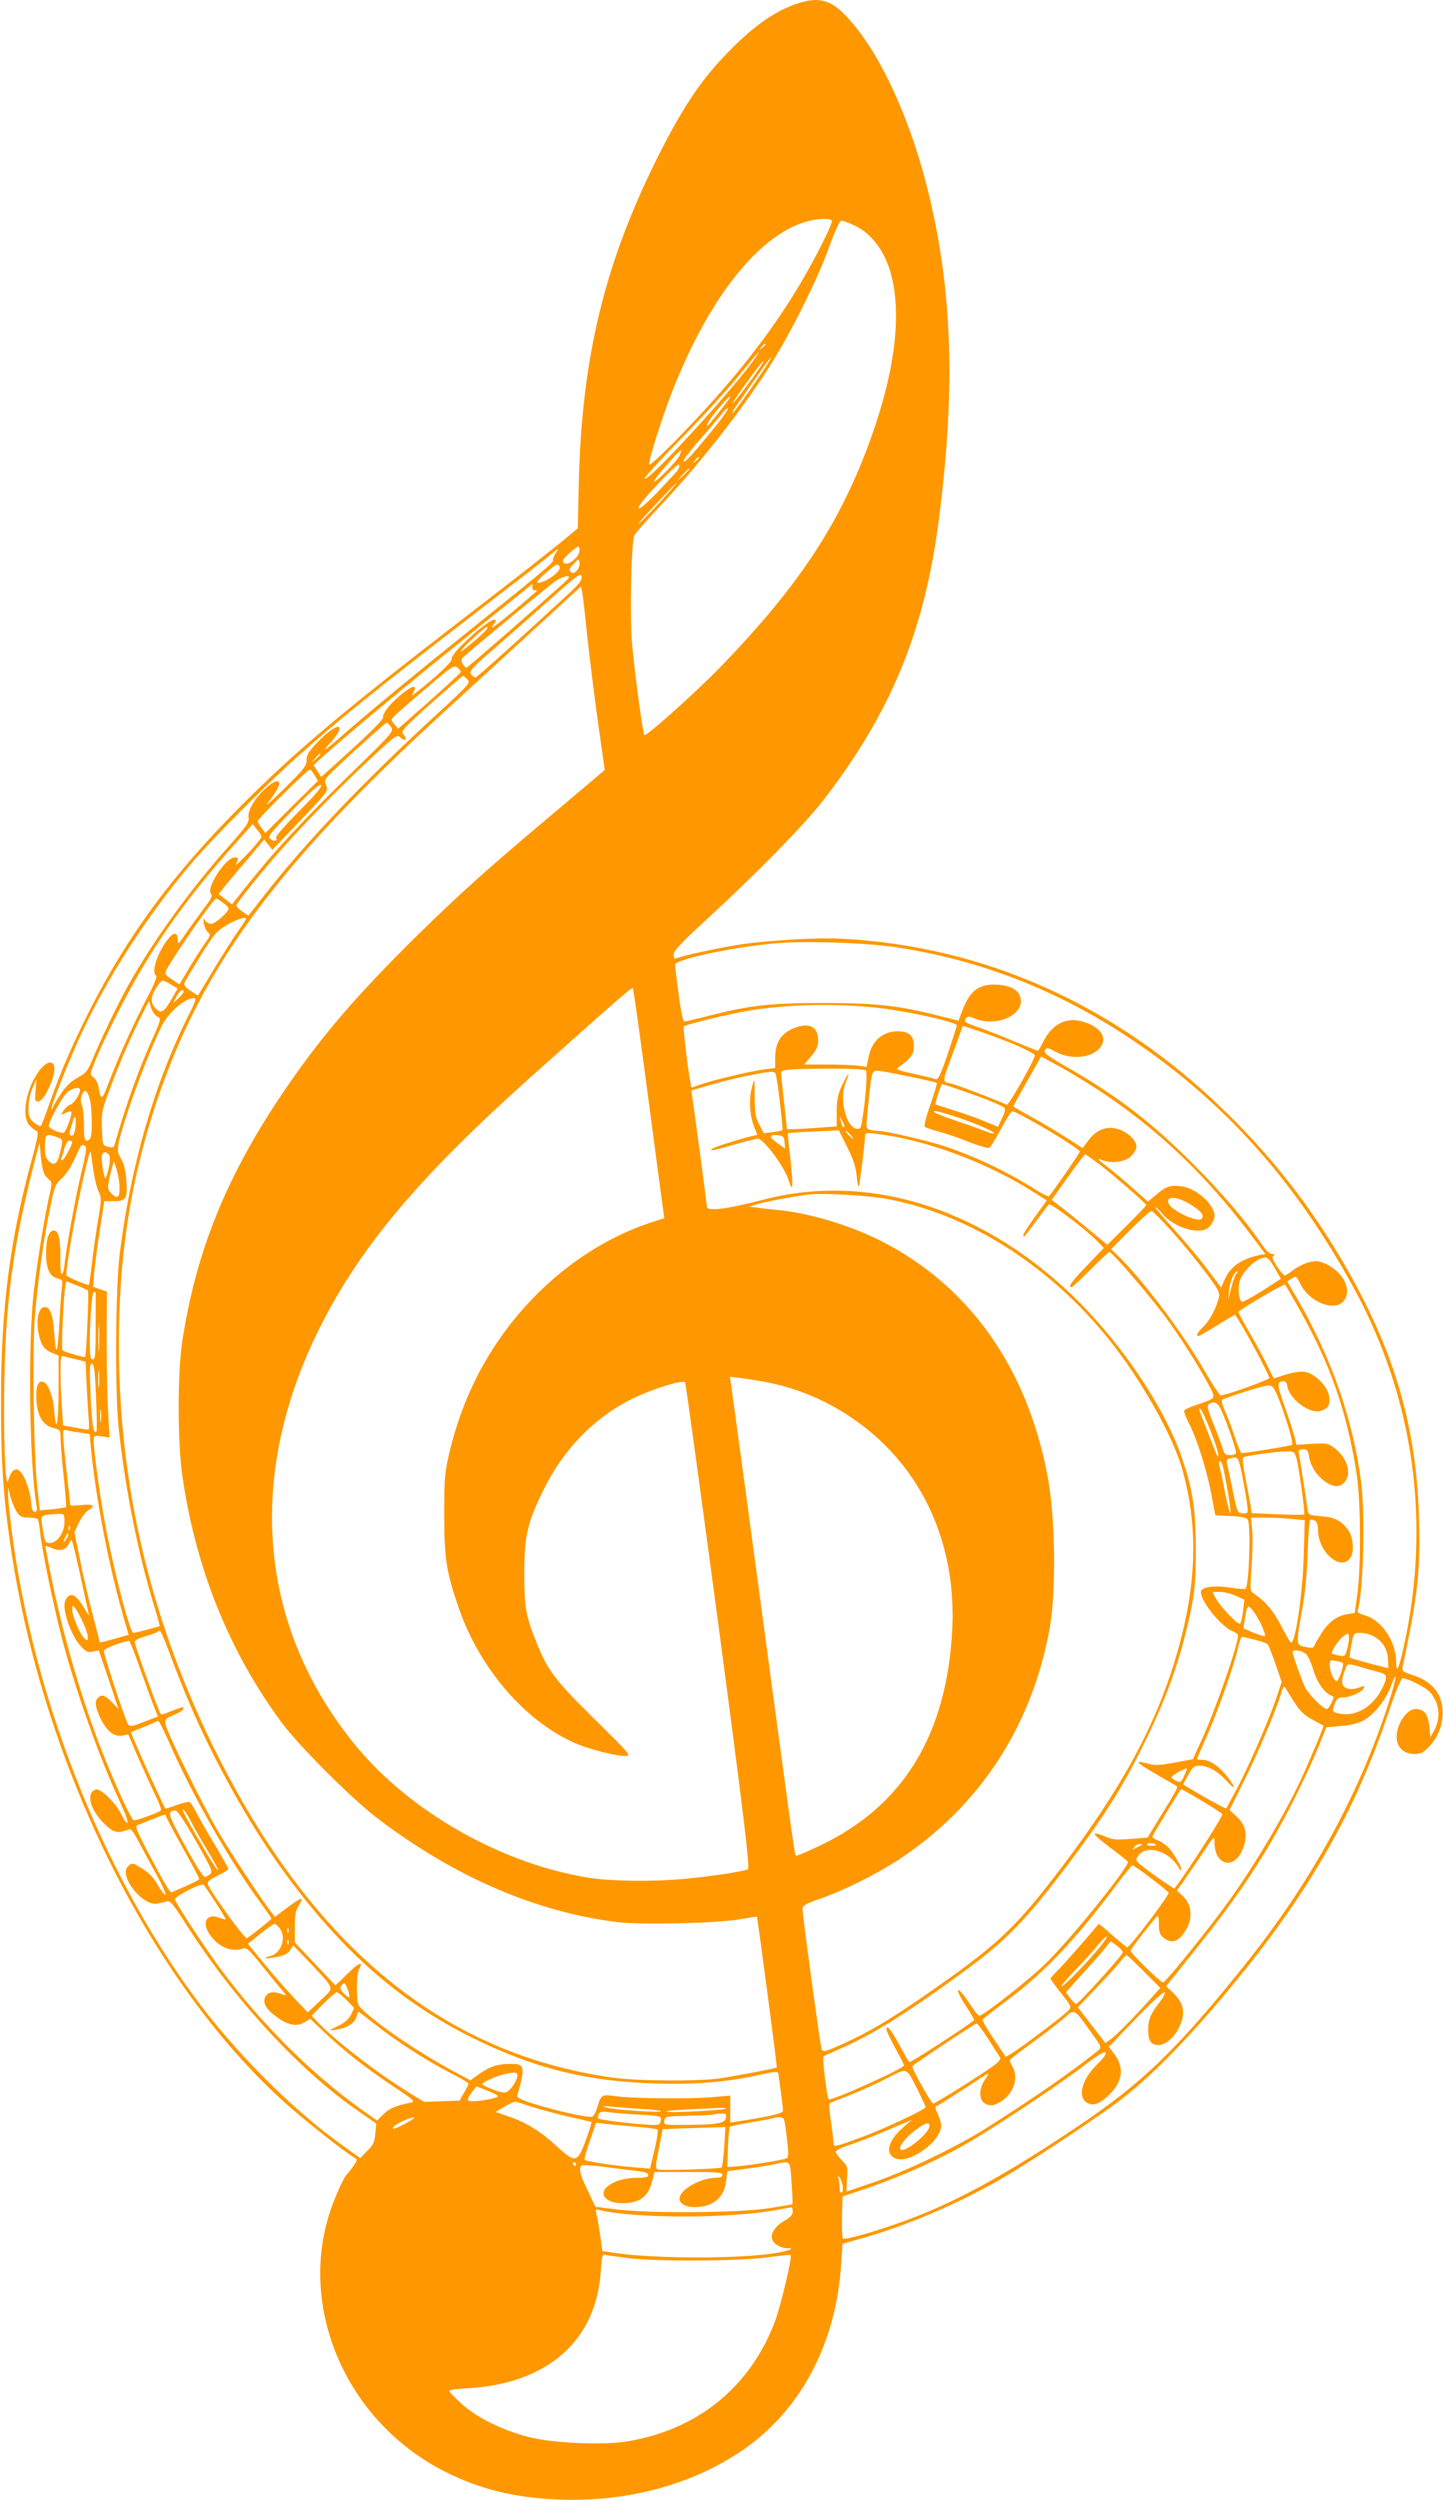 <?xml version="1.0" standalone="no"?>
<!DOCTYPE svg PUBLIC "-//W3C//DTD SVG 20010904//EN"
 "http://www.w3.org/TR/2001/REC-SVG-20010904/DTD/svg10.dtd">
<svg version="1.0" xmlns="http://www.w3.org/2000/svg"
 width="739pt" height="1280pt" viewBox="0 0 739 1280"
 preserveAspectRatio="xMidYMid meet">
<g transform="translate(0,1280) scale(0.1,-0.1)"
fill="#ff9800" stroke="none">
<path d="M4078 12780 c-119 -41 -231 -122 -370 -269 -121 -127 -211 -262 -326
-488 -283 -558 -403 -1043 -418 -1703 l-5 -225 -47 -39 c-94 -78 -233 -187
-537 -421 -619 -477 -864 -683 -1145 -965 -341 -342 -569 -649 -767 -1035 -85
-167 -156 -329 -208 -480 -21 -60 -41 -114 -45 -118 -4 -5 -20 3 -36 16 -25
22 -29 32 -28 79 0 30 9 72 21 98 l20 45 -5 -57 c-4 -49 -2 -58 12 -58 34 0
98 144 82 186 -11 29 -50 11 -83 -39 -64 -96 -83 -228 -40 -271 13 -13 29 -25
36 -27 9 -3 3 -42 -28 -153 -110 -402 -156 -759 -156 -1221 0 -317 10 -475 46
-730 160 -1122 712 -2245 1411 -2873 102 -91 309 -255 357 -281 12 -7 10 -14
-10 -42 -13 -19 -29 -38 -35 -44 -7 -5 -31 -54 -54 -109 -220 -517 29 -1143
560 -1411 178 -89 352 -132 575 -142 347 -15 683 73 941 248 302 203 486 548
512 958 l7 103 115 33 c242 70 516 190 740 325 168 101 467 301 570 380 178
138 370 338 612 635 364 448 596 860 758 1345 35 104 65 176 73 178 7 2 43
-12 78 -30 52 -27 68 -41 87 -78 27 -51 25 -108 -5 -163 l-18 -32 -3 35 c-6
82 -25 110 -72 110 -34 0 -74 -43 -91 -100 -22 -74 14 -130 84 -130 34 0 46 6
78 40 65 68 86 177 50 256 -23 50 -68 86 -140 109 -49 16 -53 19 -47 44 77
364 90 480 83 756 -12 473 -127 862 -384 1305 -172 295 -371 550 -619 790
-554 537 -1223 836 -1954 874 -133 7 -407 -10 -547 -34 -116 -20 -261 -52
-295 -65 -14 -6 -18 -2 -18 18 0 19 38 59 167 178 260 239 499 483 597 609
349 450 522 871 595 1446 87 678 68 1187 -63 1703 -95 371 -251 701 -414 870
-80 84 -143 99 -254 61z m182 -1113 c0 -19 -70 -161 -141 -284 -128 -223 -297
-450 -507 -678 -138 -151 -280 -291 -287 -284 -8 9 61 228 117 373 210 539
508 879 776 885 28 1 42 -3 42 -12z m115 -21 c89 -41 158 -134 189 -253 59
-226 12 -542 -136 -922 -151 -386 -357 -690 -728 -1075 -130 -135 -391 -369
-400 -359 -7 8 -42 258 -61 443 -15 137 -7 546 10 579 7 13 58 71 113 130 211
223 428 498 578 733 110 173 242 437 305 610 34 93 55 138 65 138 8 0 38 -11
65 -24z m-455 -610 c0 -2 -8 -10 -17 -17 -16 -13 -17 -12 -4 4 13 16 21 21 21
13z m-62 -82 c-115 -161 -547 -631 -556 -604 -2 6 85 102 195 213 109 112 240
255 292 320 99 122 125 149 69 71z m86 4 c-32 -56 -188 -277 -192 -273 -3 3 7
22 22 42 15 21 60 84 99 141 39 56 73 102 75 102 2 0 0 -6 -4 -12z m-40 -20
c-23 -40 -148 -207 -152 -203 -4 4 148 215 156 215 2 0 0 -6 -4 -12z m-170
-180 c-10 -17 -107 -138 -110 -138 -11 0 17 44 59 93 48 55 66 71 51 45z m-78
-151 c-113 -139 -155 -184 -155 -167 0 8 36 56 80 105 44 50 94 109 112 132
18 22 34 37 35 32 2 -5 -30 -51 -72 -102z m-175 -138 c-5 -13 -39 -53 -76 -89
-43 -42 -61 -56 -52 -38 13 25 129 157 135 153 1 -1 -2 -13 -7 -26z m99 -13
c0 -2 -8 -10 -17 -17 -16 -13 -17 -12 -4 4 13 16 21 21 21 13z m-107 -60 c-4
-8 -52 -59 -105 -115 -71 -72 -98 -94 -98 -80 0 22 203 236 208 220 2 -6 0
-17 -5 -25z m57 1 c0 -2 -15 -16 -32 -33 l-33 -29 29 33 c28 30 36 37 36 29z
m-138 -154 c-44 -49 -95 -101 -114 -118 -33 -29 26 37 132 148 84 88 72 68
-18 -30z m-439 -295 c-28 -31 -53 -42 -67 -28 -8 9 0 21 34 51 41 36 45 37 48
18 2 -11 -5 -30 -15 -41z m-108 18 c-9 -13 -14 -28 -13 -34 3 -12 -40 -49
-422 -355 -316 -254 -530 -431 -645 -532 -91 -81 -124 -104 -79 -54 102 111
44 119 -61 8 -44 -46 -55 -64 -55 -91 0 -29 -14 -47 -117 -148 -64 -63 -100
-95 -81 -70 38 49 58 83 58 99 0 22 -31 10 -71 -26 -54 -49 -93 -116 -86 -150
4 -22 -11 -44 -100 -144 -194 -217 -384 -479 -512 -706 -54 -95 -150 -295
-191 -396 -21 -50 -31 -62 -72 -84 -34 -19 -61 -44 -88 -86 -22 -33 -40 -64
-40 -70 0 -6 -3 -8 -6 -5 -7 8 91 255 159 399 137 292 341 605 562 864 102
120 370 390 525 529 226 202 395 339 900 728 190 146 368 284 395 306 28 23
51 41 53 42 1 0 -5 -11 -13 -24z m109 -87 c-13 -15 -20 -16 -31 -7 -11 9 -9
16 14 40 27 28 28 29 31 8 2 -12 -4 -30 -14 -41z m-88 20 c9 -15 -33 -55 -78
-74 -51 -21 -48 -5 10 44 51 44 57 47 68 30z m48 -137 c-243 -225 -468 -427
-478 -430 -6 -1 -16 6 -23 16 -10 17 3 32 120 133 72 63 201 176 286 252 139
124 156 136 160 115 2 -18 -12 -37 -65 -86z m-30 50 c-144 -129 -487 -428
-494 -430 -5 -2 -14 7 -20 19 -9 17 -9 24 2 34 65 59 454 379 480 395 18 11
42 20 53 20 16 -1 12 -8 -21 -38z m-158 -19 c0 -10 5 -17 12 -15 6 1 12 0 12
-2 0 -2 -52 -47 -115 -100 -63 -53 -115 -93 -115 -88 0 4 5 13 12 20 6 6 9 15
5 18 -20 20 -234 -173 -224 -200 5 -12 -76 -89 -187 -176 -18 -14 -19 -14 -8
7 20 38 -4 35 -56 -7 -59 -46 -105 -102 -100 -123 2 -9 -63 -75 -157 -160
l-160 -145 -20 31 -19 30 54 49 c136 121 433 369 736 612 181 146 330 266 330
266 1 0 1 -8 0 -17z m279 -228 c10 -93 34 -291 54 -439 l38 -268 -86 -73 c-47
-40 -151 -127 -231 -195 -288 -242 -438 -378 -639 -575 -327 -322 -510 -537
-706 -830 -281 -421 -432 -798 -502 -1255 -24 -159 -24 -507 0 -680 67 -474
239 -904 510 -1270 89 -120 361 -392 492 -491 392 -298 811 -479 1228 -530
124 -15 508 -6 627 15 46 8 85 14 86 13 4 -4 105 -769 102 -772 -5 -5 -206
-43 -293 -56 -112 -16 -427 -14 -555 5 -858 123 -1519 664 -2014 1646 -337
667 -507 1371 -507 2100 -1 428 52 794 166 1165 227 733 614 1270 1495 2076
124 113 333 305 465 426 l240 220 7 -31 c3 -17 14 -107 23 -201z m-515 10
c-23 -28 -130 -117 -130 -109 0 11 122 124 134 124 4 0 3 -7 -4 -15z m-130
-215 c0 -4 -72 -71 -160 -149 l-161 -142 -19 23 c-19 23 -19 23 3 45 12 12 85
76 162 141 129 110 141 118 158 104 9 -8 17 -18 17 -22z m34 -39 c16 -17 9
-25 -156 -177 -371 -340 -676 -660 -879 -921 l-87 -111 -31 21 c-17 12 -31 26
-31 31 0 11 133 177 235 291 121 137 285 303 443 452 139 130 145 134 163 117
24 -22 38 -10 16 14 -16 18 -10 25 140 160 87 77 161 141 164 141 3 1 13 -7
23 -18z m-391 -243 c14 -22 9 -29 -201 -233 -242 -236 -392 -397 -524 -562
l-90 -113 -34 26 -34 27 37 46 c20 25 73 88 117 139 l79 94 21 -27 21 -26 144
151 c141 148 143 151 131 180 -11 28 -10 30 62 98 109 103 242 221 249 222 4
0 13 -10 22 -22z m-363 -141 c0 -2 -10 -12 -22 -23 l-23 -19 19 23 c18 21 26
27 26 19z m-29 -106 l17 -29 -135 -133 -134 -134 -19 25 c-11 14 -20 30 -20
36 0 12 255 264 267 264 4 0 15 -13 24 -29z m-80 -185 c-68 -68 -121 -129
-117 -134 10 -17 -9 -23 -29 -8 -16 12 -6 25 115 150 94 96 136 134 144 126 7
-7 -27 -47 -113 -134z m-192 -131 c0 -5 -31 -44 -70 -85 -39 -41 -65 -65 -60
-53 15 30 14 33 -8 33 -45 0 -146 -155 -121 -185 9 -11 3 -26 -33 -72 -24 -32
-65 -89 -91 -126 -43 -64 -46 -66 -46 -38 0 41 -22 40 -53 -1 -52 -69 -83
-167 -58 -182 8 -5 -10 -48 -53 -129 -69 -133 -136 -281 -190 -422 -34 -90
-39 -92 -51 -23 -3 21 -15 44 -26 52 -20 14 -20 15 16 102 20 49 72 159 116
244 154 303 327 551 583 839 l100 112 22 -28 c13 -15 23 -32 23 -38z m-198
-336 c16 -11 29 -25 29 -31 0 -18 -68 -78 -89 -78 -11 0 -25 8 -31 18 -9 14
-10 11 -6 -17 4 -19 13 -39 22 -45 13 -10 12 -16 -13 -51 -16 -22 -53 -79 -82
-127 l-52 -88 -39 26 c-35 23 -38 29 -28 48 40 75 242 366 255 366 3 0 18 -9
34 -21z m119 -84 c0 -2 -21 -34 -46 -70 -25 -36 -80 -123 -123 -194 l-77 -128
-38 24 c-27 18 -36 29 -31 41 3 9 41 72 83 140 71 114 82 126 137 158 53 30
95 43 95 29z m3330 -145 c427 -64 826 -219 1195 -465 481 -320 849 -731 1148
-1279 308 -564 397 -1202 256 -1836 -26 -117 -38 -142 -39 -79 0 105 -75 216
-161 239 -31 9 -39 15 -35 28 28 93 38 485 17 652 -42 324 -151 635 -328 942
l-51 87 23 15 c22 15 24 13 47 -32 46 -90 174 -139 219 -83 51 63 -15 171
-123 202 -34 9 -96 -12 -145 -51 -14 -11 -29 -20 -34 -20 -4 0 -22 21 -39 46
-24 37 -28 49 -18 55 9 6 8 9 -7 9 -13 0 -33 19 -55 52 -78 115 -202 261 -345
404 -216 217 -393 353 -653 502 -99 57 -118 71 -111 85 9 15 14 14 56 -8 75
-41 176 -33 222 16 45 48 16 104 -69 134 -91 33 -168 -2 -216 -96 -13 -27 -27
-49 -29 -49 -3 0 -51 20 -108 43 -56 24 -139 57 -184 73 -86 30 -88 31 -75 52
7 10 16 9 45 -3 103 -43 242 13 235 94 -4 47 -42 73 -113 79 -100 8 -148 -27
-189 -138 l-17 -46 -92 23 c-214 55 -325 67 -592 68 -275 0 -379 -11 -593 -65
-64 -17 -122 -30 -128 -30 -9 0 -27 110 -47 290 -3 27 287 90 510 110 152 14
468 4 623 -20z m-3714 -191 l34 -20 -30 -52 c-36 -63 -52 -76 -75 -57 -34 29
-37 58 -9 106 14 24 31 44 36 44 6 0 26 -9 44 -21z m2443 -574 c40 -302 75
-566 78 -586 l5 -36 -68 -22 c-315 -103 -609 -336 -806 -641 -104 -160 -179
-338 -226 -535 -24 -101 -27 -128 -27 -320 0 -230 11 -294 77 -485 107 -305
338 -572 590 -683 69 -31 209 -67 257 -67 36 0 35 2 -154 188 -200 197 -242
252 -298 394 -54 133 -62 182 -62 353 0 192 16 261 100 430 99 201 251 359
436 455 106 55 277 109 288 92 3 -6 80 -567 171 -1247 134 -1011 161 -1238
150 -1245 -17 -11 -198 -38 -330 -50 -157 -14 -362 -12 -475 5 -448 68 -925
337 -1206 681 -497 609 -562 1378 -180 2139 210 417 510 772 1086 1287 445
397 511 455 516 449 3 -3 38 -253 78 -556z m-2379 537 c0 -5 -12 -19 -26 -33
l-27 -24 17 33 c15 29 36 43 36 24z m26 -119 c-176 -351 -297 -771 -353 -1224
-22 -180 -25 -709 -5 -894 36 -326 102 -653 188 -929 13 -43 23 -80 22 -81 -6
-4 -125 -35 -135 -35 -18 0 -103 328 -147 570 -26 146 -56 363 -56 412 0 30 1
30 41 24 l40 -6 -8 147 c-4 82 -7 250 -7 374 l2 226 -35 12 -36 13 6 77 c4 42
17 140 29 219 l22 142 47 0 c65 0 73 13 66 106 -4 51 -12 87 -27 111 -26 45
-24 60 36 246 48 146 125 339 173 436 36 70 117 140 164 141 14 0 10 -14 -27
-87z m-160 -8 c20 -10 20 -12 -26 -115 -71 -158 -136 -339 -195 -547 -3 -8
-13 -9 -32 -4 -28 7 -28 9 -31 94 -3 78 1 95 34 184 51 138 109 273 161 378
l46 90 11 -35 c6 -19 20 -39 32 -45z m3699 44 c152 -18 395 -72 395 -89 0 -5
-21 -70 -46 -145 -38 -111 -50 -135 -63 -130 -9 4 -60 16 -114 28 -75 16 -94
23 -80 30 10 5 33 23 51 40 26 26 32 38 32 73 0 52 -25 74 -83 74 -75 0 -131
-48 -148 -128 l-11 -54 -45 6 c-25 3 -97 6 -160 6 l-115 0 36 42 c28 33 36 50
36 82 0 74 -52 95 -136 57 -56 -26 -84 -73 -84 -144 l0 -55 -56 -7 c-65 -8
-268 -56 -331 -79 l-42 -15 -5 27 c-13 68 -39 283 -34 287 10 10 237 65 333
81 208 33 450 38 670 13z m708 -194 c48 -21 87 -43 87 -48 0 -21 -134 -257
-144 -253 -60 27 -244 98 -281 107 -53 13 -54 -4 12 176 l44 121 97 -32 c53
-18 136 -50 185 -71z m417 -229 c296 -195 542 -428 773 -734 l77 -102 -27 -5
c-98 -21 -153 -60 -182 -128 l-17 -39 -74 98 c-41 54 -119 147 -173 206 -54
59 -94 108 -90 108 4 0 20 -15 35 -34 37 -46 120 -86 179 -86 39 0 51 5 68 26
12 15 21 36 21 48 0 58 -90 140 -166 152 -59 8 -82 1 -132 -42 l-43 -36 -72
64 c-39 35 -94 81 -122 103 -73 57 -73 57 -37 44 52 -18 122 -6 149 26 13 14
23 34 23 44 0 29 -36 67 -82 86 -62 24 -118 7 -162 -51 l-32 -42 -84 54 c-46
30 -126 77 -177 105 -51 28 -93 52 -93 55 0 3 32 61 71 130 l71 125 86 -47
c48 -25 143 -83 212 -128z m-1195 103 c12 -18 -17 -290 -31 -296 -63 -24 -112
142 -71 240 25 59 9 43 -21 -20 -21 -47 -27 -73 -27 -134 l0 -76 -128 -9 c-70
-5 -127 -7 -127 -4 0 3 -7 66 -15 140 -8 74 -15 140 -15 147 0 17 33 20 242
22 123 0 189 -3 193 -10z m-441 -163 c9 -76 15 -140 13 -142 -2 -2 -24 -7 -49
-10 l-46 -6 -23 43 c-20 38 -24 59 -24 144 0 93 0 97 -11 60 -19 -61 -16 -148
5 -205 l19 -50 -42 -10 c-89 -24 -181 -54 -191 -63 -12 -12 11 -7 130 27 49
14 97 26 107 26 28 0 135 -144 155 -208 24 -79 27 -39 10 113 -8 66 -13 121
-12 123 2 2 61 6 132 9 l129 6 43 -86 c31 -62 44 -102 48 -147 3 -33 8 -58 11
-56 4 5 31 219 32 260 0 16 6 18 58 11 253 -30 564 -145 805 -298 l68 -43 -61
-84 c-56 -79 -67 -100 -55 -100 3 0 30 35 61 78 32 42 61 81 65 86 8 9 191
-129 248 -188 l34 -35 -86 -90 c-80 -83 -100 -111 -79 -111 4 0 48 41 97 90
49 50 93 90 97 90 12 0 189 -203 277 -320 82 -108 191 -281 241 -379 25 -51
26 -50 -67 -82 -35 -11 -65 -25 -68 -29 -3 -5 7 -35 24 -67 43 -85 89 -233
114 -360 l21 -111 79 -4 c55 -2 81 -8 87 -18 17 -26 7 -336 -11 -354 -3 -3
-36 -1 -73 5 -90 14 -156 5 -156 -22 0 -51 111 -185 168 -203 12 -4 22 -14 22
-21 0 -49 -120 -392 -190 -542 l-41 -90 -93 -17 c-73 -14 -102 -15 -132 -7
-82 23 -70 9 48 -59 51 -29 94 -54 96 -56 5 -4 -14 -40 -86 -155 l-65 -107
-88 -7 c-76 -5 -94 -4 -133 14 -25 11 -48 16 -50 12 -3 -4 33 -36 79 -70 47
-35 87 -67 91 -72 12 -19 -278 -380 -414 -515 -83 -83 -325 -274 -347 -274 -5
0 -30 31 -55 70 -25 38 -49 65 -53 61 -5 -5 13 -41 39 -80 26 -39 45 -73 43
-74 -64 -49 -329 -220 -333 -215 -2 2 -25 42 -51 90 -45 82 -65 105 -65 77 0
-7 20 -49 45 -95 25 -45 45 -85 45 -88 0 -16 -375 -185 -386 -174 -9 9 -34
212 -27 219 5 4 42 21 83 39 162 70 331 174 610 377 245 178 339 274 577 591
172 230 265 377 368 587 104 210 169 382 214 562 48 192 56 256 55 448 0 200
-17 307 -75 472 -85 243 -294 558 -524 788 -472 473 -1068 666 -1615 523 -189
-49 -290 -62 -290 -35 0 13 -67 513 -75 563 l-5 31 107 31 c97 28 226 56 293
64 14 2 28 -1 31 -7 4 -5 14 -72 23 -149z m685 128 c62 -13 116 -26 119 -28 2
-3 -13 -53 -33 -111 -22 -61 -34 -109 -29 -114 5 -4 38 -16 74 -25 36 -10 105
-33 153 -53 49 -19 94 -32 102 -30 7 3 34 46 61 96 26 50 52 91 59 91 26 0
345 -190 345 -206 0 -8 -149 -222 -158 -228 -5 -3 -35 12 -68 33 -148 94 -325
177 -481 227 -85 27 -290 74 -324 74 -13 0 -33 3 -45 6 -20 5 -20 7 -7 132 19
185 15 174 71 167 26 -4 98 -18 161 -31z m248 -68 c109 -37 203 -75 217 -88 6
-5 2 -25 -12 -52 l-21 -45 -83 34 c-46 18 -117 43 -158 55 -41 13 -77 24 -79
26 -4 3 29 104 34 104 2 0 48 -15 102 -34z m-4517 4 c0 -23 -31 -69 -49 -75
-11 -3 -26 -17 -35 -30 -16 -24 -16 -25 9 -13 14 6 27 9 30 7 8 -9 -29 -109
-40 -109 -26 0 -75 23 -75 35 0 25 72 155 97 175 27 21 63 27 63 10z m50 -48
c11 -40 14 -171 4 -196 -3 -9 -12 -16 -20 -16 -11 0 -14 18 -14 80 0 43 -5 90
-11 102 -7 17 -7 32 0 51 13 35 27 28 41 -21z m4550 -132 c44 -18 80 -36 80
-41 0 -5 -24 1 -52 13 -29 11 -98 35 -153 54 -55 18 -101 37 -103 43 -4 12
119 -25 228 -69z m-4624 -14 c-5 -32 -11 -43 -21 -40 -10 4 -11 13 -3 37 5 18
12 38 14 46 9 30 16 0 10 -43z m3938 5 c-6 -6 -11 1 -18 29 l-7 25 15 -25 c8
-14 12 -27 10 -29z m31 -41 c10 -11 16 -20 13 -20 -3 0 -13 9 -23 20 -10 11
-16 20 -13 20 3 0 13 -9 23 -20z m-4066 -11 c35 -13 35 -10 19 -79 -13 -59
-30 -71 -58 -45 -15 14 -20 31 -20 70 0 69 4 73 59 54z m3729 -27 l3 -33 -39
28 c-45 32 -45 46 1 41 28 -3 32 -7 35 -36z m-3648 1 c0 -16 -43 -93 -51 -93
-6 0 -8 3 -6 8 3 4 10 26 16 50 7 25 18 42 26 42 8 0 15 -3 15 -7z m-140 -169
c8 -11 20 -23 27 -29 9 -8 9 -23 -3 -70 -22 -95 -61 -326 -80 -490 -32 -259
-24 -893 13 -1102 4 -25 2 -33 -9 -33 -11 0 -17 16 -20 58 -6 64 -41 147 -66
157 -21 8 -38 -12 -50 -55 -15 -57 -26 246 -19 545 9 420 53 711 179 1184 0 3
4 -28 7 -70 4 -43 13 -85 21 -95z m207 148 c8 -5 3 -43 -22 -142 -28 -116 -79
-397 -87 -483 -2 -15 -7 -29 -12 -30 -5 -1 -8 36 -7 83 2 92 -9 140 -33 140
-26 0 -40 -42 -40 -116 0 -80 18 -120 60 -130 25 -6 26 -10 20 -50 -3 -23 -8
-104 -12 -178 -4 -75 -10 -136 -14 -136 -4 0 -10 37 -12 83 -6 97 -22 139 -52
135 -30 -4 -43 -72 -27 -142 13 -57 29 -78 74 -95 l27 -11 0 -175 c0 -174 -13
-236 -22 -107 -5 67 -31 137 -53 146 -28 10 -40 -13 -39 -76 1 -89 30 -144 84
-158 39 -10 40 -12 40 -53 0 -23 7 -111 16 -195 9 -84 14 -155 12 -158 -3 -2
-34 -7 -70 -11 l-64 -6 -13 119 c-19 172 -26 707 -12 878 15 180 45 395 77
549 23 113 26 122 62 156 23 21 50 64 67 104 31 69 32 72 52 59z m44 -141 c5
-35 17 -77 25 -94 14 -26 14 -40 -5 -151 -11 -66 -25 -166 -31 -221 -7 -55
-13 -101 -14 -103 -6 -5 -116 41 -116 49 0 62 58 382 101 559 19 76 24 88 26
60 2 -19 8 -64 14 -99z m77 96 c10 -12 2 -70 -16 -117 -5 -15 -20 53 -21 103
-1 29 19 37 37 14z m5067 -44 c74 -56 245 -204 245 -213 0 -3 -45 -50 -99
-104 l-100 -99 -47 39 c-65 54 -163 134 -204 165 l-34 26 83 117 c46 64 86
116 88 116 3 0 33 -21 68 -47z m-5013 -115 c3 -58 -10 -70 -42 -38 -22 22 -22
32 2 125 l11 40 13 -38 c7 -22 15 -62 16 -89z m3939 -68 c416 -80 822 -339
1126 -715 164 -203 327 -491 377 -665 77 -271 76 -547 -3 -859 -101 -396 -276
-734 -607 -1172 -244 -322 -334 -407 -709 -666 -188 -130 -284 -186 -420 -248
-90 -40 -101 -43 -107 -27 -7 18 -98 684 -98 719 0 17 17 27 93 53 120 42 279
121 392 194 420 274 690 686 781 1191 34 194 29 570 -12 783 -106 553 -402
970 -851 1198 -158 80 -368 144 -529 159 -32 3 -79 8 -104 12 l-45 5 44 13
c42 13 189 40 261 49 79 9 309 -4 411 -24z m1548 -28 c52 -32 71 -56 55 -72
-21 -21 -155 42 -169 78 -16 42 43 38 114 -6z m-92 -143 c54 -60 130 -154 170
-207 59 -78 71 -101 66 -121 -13 -56 -46 -120 -79 -152 -33 -32 -42 -49 -26
-49 4 0 48 25 96 55 49 31 90 54 91 53 26 -30 175 -304 175 -323 0 -9 -213
-86 -247 -89 -6 -1 -44 55 -83 124 -114 198 -324 476 -449 595 l-31 29 97 98
c54 54 103 98 110 98 6 0 56 -50 110 -111z m532 -200 l21 -36 -96 -62 c-53
-33 -100 -59 -104 -56 -17 10 -22 73 -10 109 14 42 62 93 105 112 34 14 42 7
84 -67z m-208 -12 c-6 -8 -18 -40 -26 -73 l-15 -59 4 47 c3 43 27 98 42 98 4
0 1 -6 -5 -13z m-5880 -85 c5 -6 -9 -334 -15 -339 -4 -5 -109 26 -116 34 -7 8
6 289 15 330 l5 23 53 -21 c28 -11 55 -23 58 -27z m6210 -107 c153 -274 235
-509 285 -820 23 -137 25 -472 6 -621 l-14 -102 -37 -6 c-55 -8 -102 -44 -138
-105 -18 -30 -34 -58 -35 -63 -2 -5 -20 -5 -43 0 -48 10 -49 11 -16 192 14 79
25 187 28 293 3 92 9 167 14 167 28 0 39 -15 39 -53 0 -114 118 -215 166 -142
21 32 14 107 -13 143 -36 48 -67 64 -137 69 -64 6 -66 6 -70 37 -12 87 -38
254 -43 279 -5 24 -2 27 20 27 21 0 25 -6 31 -38 7 -48 41 -100 85 -129 44
-30 75 -29 100 3 34 43 9 122 -54 170 -33 25 -40 26 -116 22 l-80 -5 -6 30
c-4 17 -24 81 -45 141 -48 134 -50 150 -22 154 17 2 23 -4 27 -27 14 -68 117
-143 173 -124 38 13 48 33 40 79 -10 49 -71 110 -121 120 -23 4 -57 -1 -98
-13 l-64 -20 -38 76 c-20 42 -62 118 -92 169 -30 52 -53 95 -51 96 50 38 234
144 239 139 4 -5 40 -66 80 -138z m-6170 92 c-1 -4 -1 -81 -1 -172 0 -140 -2
-165 -15 -165 -12 0 -15 16 -15 83 0 127 12 268 22 265 5 -2 9 -7 9 -11z m16
-284 c-2 -32 -3 -6 -3 57 0 63 1 89 3 58 2 -32 2 -84 0 -115z m-115 -53 l46
-12 6 -126 c4 -70 8 -148 11 -174 2 -27 1 -48 -2 -48 -4 0 -34 5 -68 11 l-62
11 -6 96 c-4 53 -7 134 -7 180 0 75 2 83 18 78 9 -3 38 -10 64 -16z m100 -195
c4 -93 5 -171 2 -174 -15 -16 -23 33 -30 183 -6 142 -5 168 7 164 11 -4 16
-42 21 -173z m15 58 c-2 -21 -4 -4 -4 37 0 41 2 58 4 38 2 -21 2 -55 0 -75z
m3415 21 c165 -31 323 -99 463 -199 335 -238 513 -624 492 -1064 -27 -542
-251 -909 -682 -1112 -57 -27 -108 -49 -114 -49 -12 0 2 -94 -176 1225 -85
633 -158 1167 -161 1188 l-6 38 54 -6 c29 -4 88 -13 130 -21z m2630 -94 c39
-103 73 -219 65 -227 -5 -5 -218 -40 -259 -43 -3 0 -19 37 -34 82 -15 46 -38
107 -51 136 -17 40 -20 54 -10 58 83 32 217 72 236 71 20 -2 28 -14 53 -77z
m-292 -62 c29 -67 70 -187 70 -205 0 -8 -12 -13 -30 -13 -24 0 -30 5 -38 33
-5 17 -26 74 -47 126 -31 76 -35 95 -24 102 30 19 47 9 69 -43z m-5743 -45
c-2 -16 -4 -3 -4 27 0 30 2 43 4 28 2 -16 2 -40 0 -55z m5682 -47 c23 -58 41
-113 40 -123 -1 -22 -1 -21 -58 126 -45 112 -45 115 -32 106 5 -3 28 -52 50
-109z m-5787 -11 l47 -7 6 -67 c27 -272 93 -615 174 -893 l20 -68 -57 -16
c-31 -8 -65 -18 -74 -20 -10 -3 -18 -3 -18 0 0 3 -16 67 -36 142 -20 75 -49
200 -64 278 l-29 141 24 51 c14 28 36 56 50 64 38 20 19 32 -41 24 -30 -3 -54
-3 -54 1 0 4 -6 61 -14 128 -8 67 -17 153 -20 191 -5 66 -5 68 17 63 12 -3 43
-9 69 -12z m6228 -132 c12 -46 45 -282 39 -287 -2 -2 -64 -2 -136 1 l-133 6
-5 36 c-3 20 -15 83 -26 140 -11 57 -17 106 -14 109 8 8 158 29 217 31 46 1
47 0 58 -36z m-291 -30 c13 -48 41 -210 41 -235 0 -15 -6 -19 -27 -16 -26 3
-28 7 -49 113 -12 61 -25 122 -29 137 -5 21 -3 27 12 31 37 10 42 6 52 -30z
m-85 -15 c23 -107 42 -228 37 -233 -3 -4 -15 42 -27 102 -11 59 -24 120 -29
136 -4 16 -3 27 3 27 5 0 13 -15 16 -32z m-6188 -211 c21 -41 31 -47 76 -47
20 0 39 -4 42 -9 3 -4 8 -32 11 -62 7 -82 68 -377 113 -550 71 -270 191 -609
298 -838 24 -51 41 -98 37 -103 -3 -6 -17 12 -30 40 -26 56 -105 135 -130 130
-54 -11 -35 -99 38 -172 50 -50 70 -55 129 -32 11 4 25 -14 52 -66 21 -40 62
-117 92 -170 29 -54 49 -98 42 -98 -6 0 -23 23 -39 50 -18 34 -43 61 -74 80
-55 35 -56 35 -78 14 -48 -48 75 -204 150 -190 17 3 39 8 50 11 17 5 32 -13
98 -117 246 -387 588 -757 893 -964 l81 -56 -5 -51 c-3 -43 -10 -58 -41 -89
l-36 -37 -90 64 c-261 187 -554 481 -762 765 -478 654 -824 1538 -933 2383
-11 87 -20 173 -19 190 l1 32 9 -38 c5 -21 16 -52 25 -70z m254 -71 c0 -53
-38 -106 -75 -106 -25 0 -26 4 -40 97 -7 46 -4 48 83 52 31 1 32 0 32 -43z
m6290 17 l62 -6 -5 -176 c-5 -196 -42 -451 -65 -451 -4 0 -26 38 -50 84 -39
78 -80 126 -139 166 -22 15 -22 17 -13 140 5 69 6 153 3 188 l-6 62 75 0 c41
0 103 -3 138 -7z m-6263 -55 c-3 -8 -6 -5 -6 6 -1 11 2 17 5 13 3 -3 4 -12 1
-19z m-7 -26 c0 -5 -7 -17 -15 -28 -14 -18 -14 -17 -4 9 12 27 19 34 19 19z
m65 -225 c20 -92 38 -175 41 -185 3 -9 -8 6 -25 35 -37 63 -63 80 -85 57 -9
-8 -16 -28 -16 -44 0 -54 39 -155 76 -199 33 -38 41 -42 69 -37 l31 6 51 -150
50 -150 -34 35 c-36 37 -52 42 -71 23 -18 -18 -15 -47 12 -104 31 -66 70 -97
112 -90 l31 6 48 -112 c27 -62 66 -148 87 -192 22 -43 36 -82 31 -86 -11 -10
-120 -50 -137 -50 -12 0 -90 167 -164 355 -101 256 -201 599 -257 880 -14 72
-28 140 -30 152 -5 22 -4 22 31 7 43 -18 71 -11 87 23 10 23 12 23 18 7 4 -11
24 -94 44 -187z m5914 -87 l44 -20 -7 -57 c-4 -32 -10 -61 -15 -66 -9 -9 -103
88 -125 131 l-17 32 38 0 c21 0 58 -9 82 -20z m-5903 -138 c13 -29 24 -62 24
-74 0 -18 -2 -19 -17 -7 -22 19 -63 114 -63 147 1 26 1 27 16 7 9 -11 27 -44
40 -73z m6035 -13 c12 -27 20 -52 17 -55 -3 -3 -29 5 -58 17 l-52 22 7 45 c11
74 15 79 41 47 12 -15 32 -49 45 -76z m-5486 -410 c118 -277 293 -592 456
-820 302 -423 607 -694 994 -885 316 -155 580 -220 930 -231 213 -6 368 7 543
46 60 14 84 16 87 8 4 -14 25 -177 25 -194 0 -12 -56 -26 -192 -48 l-78 -12 0
69 0 69 -92 -8 c-117 -10 -413 -7 -496 5 -71 10 -74 8 -93 -57 -7 -23 -19 -46
-27 -48 -18 -7 -184 30 -299 66 -63 20 -87 32 -84 42 44 153 41 165 -47 162
-61 -1 -102 -17 -160 -60 l-33 -24 -86 46 c-175 95 -356 216 -456 306 -37 34
-37 35 -39 114 -1 48 4 89 11 103 24 45 0 35 -60 -24 l-61 -59 -104 110 -104
110 0 79 c0 64 4 85 22 114 28 45 12 40 -68 -20 l-56 -42 -19 25 c-48 60 -202
295 -268 406 -89 151 -271 523 -274 558 -2 23 4 29 43 45 24 9 46 22 48 29 5
15 1 14 -59 -9 -28 -12 -53 -19 -54 -18 -12 11 -135 353 -135 372 0 8 26 21
60 30 32 9 62 22 66 28 4 6 28 -48 54 -120 26 -71 73 -190 105 -263z m5925
291 c-11 -40 -13 -42 -42 -36 -18 3 -33 8 -36 10 -8 8 29 65 55 86 28 22 28
22 31 2 2 -11 -2 -39 -8 -62z m128 66 c50 -26 75 -62 80 -116 2 -27 3 -50 1
-50 -13 1 -192 49 -196 53 -2 3 1 32 8 66 11 60 12 61 46 61 19 0 46 -6 61
-14z m-602 -21 c32 -8 61 -18 66 -23 4 -4 22 -49 40 -101 l32 -93 -33 -97
c-44 -126 -145 -354 -204 -463 l-48 -88 -32 16 c-48 25 -187 105 -187 109 0 1
12 23 26 49 22 39 30 46 56 46 44 0 92 -26 138 -76 48 -53 53 -42 7 18 -41 53
-91 88 -128 88 -16 0 -29 2 -29 4 0 2 23 54 50 116 56 126 141 365 160 453 7
31 17 57 21 57 4 0 34 -7 65 -15z m-5709 -147 c28 -79 60 -166 71 -195 l21
-51 -52 -20 c-92 -36 -96 -37 -108 -5 -36 90 -119 349 -117 361 2 12 87 46
129 51 3 1 29 -63 56 -141z m5970 75 c11 -10 27 -43 36 -74 23 -77 61 -130
105 -145 8 -3 -22 -64 -33 -64 -18 0 -91 73 -111 111 -17 34 -64 166 -64 181
0 15 47 8 67 -9z m190 -47 c8 -8 -22 -96 -32 -93 -16 5 -35 49 -35 81 0 27 2
28 32 22 17 -3 33 -8 35 -10z m89 -20 c27 -8 68 -20 92 -26 49 -13 51 -22 18
-89 -46 -89 -132 -140 -211 -125 -44 8 -45 11 -29 52 11 26 20 32 44 32 36 0
97 28 105 48 4 10 1 12 -12 7 -36 -15 -61 -17 -83 -5 -22 12 -22 37 1 98 10
26 11 26 75 8z m148 -177 c-152 -475 -399 -925 -740 -1350 -348 -434 -526
-606 -864 -832 -346 -232 -591 -368 -833 -461 -146 -57 -349 -117 -360 -107
-4 4 -6 55 -5 112 l3 104 85 28 c210 70 428 167 589 265 152 91 459 296 559
374 69 53 107 77 114 70 6 -6 -9 -28 -45 -63 -82 -80 -102 -176 -41 -199 31
-12 65 4 111 52 62 64 70 132 23 197 l-31 42 138 144 c76 79 142 139 147 135
5 -5 -7 -28 -26 -52 -44 -55 -58 -89 -58 -139 0 -58 14 -79 53 -79 39 0 87 44
111 102 29 67 17 116 -42 171 l-30 28 142 177 c239 299 363 486 507 767 48 94
106 218 129 276 l43 106 72 6 c44 3 88 13 113 26 55 28 118 105 144 175 37 99
31 46 -8 -75z m-483 -8 c27 -42 49 -63 90 -85 30 -16 55 -30 57 -31 3 -3 -66
-168 -116 -277 -84 -180 -235 -435 -368 -620 -102 -142 -325 -418 -338 -418
-12 0 -166 150 -166 163 0 7 96 132 134 174 8 9 11 -1 11 -38 0 -41 5 -55 24
-70 34 -27 65 -24 94 11 57 67 59 152 5 202 l-31 29 32 44 c17 24 60 88 96
141 64 97 65 98 65 61 0 -120 103 -143 145 -32 26 67 16 121 -31 164 l-37 34
72 145 c73 145 167 368 192 451 11 38 15 41 24 26 5 -9 26 -43 46 -74z m-5771
-188 c125 -286 316 -621 481 -844 27 -37 49 -69 49 -72 0 -5 -101 -85 -126
-100 -10 -6 -184 234 -200 277 -4 11 9 23 50 43 31 15 56 30 56 34 0 4 -33 63
-74 131 -40 67 -83 142 -94 165 -12 23 -26 44 -31 47 -5 3 -34 -4 -65 -15 -31
-12 -58 -20 -60 -18 -6 8 -114 244 -145 317 l-31 73 48 20 c26 10 56 23 67 28
11 6 23 10 26 10 3 1 25 -43 49 -96z m5204 -186 c-15 -32 -19 -34 -40 -25 -13
6 -24 15 -24 19 0 9 73 50 78 44 2 -1 -5 -18 -14 -38z m93 -128 c57 -34 103
-64 103 -68 0 -16 -203 -330 -246 -380 -1 -1 -48 30 -103 69 -98 72 -99 73
-84 96 41 64 162 29 211 -61 6 -11 12 -14 12 -7 0 19 -45 94 -72 119 -13 12
-36 26 -51 32 -16 6 -27 14 -25 19 9 21 144 242 147 242 3 0 51 -27 108 -61z
m-5180 -102 c14 -29 52 -96 85 -150 33 -55 58 -101 55 -103 -2 -3 -29 37 -59
88 -88 149 -133 232 -120 224 7 -4 24 -31 39 -59z m27 -104 c83 -146 87 -157
70 -170 -10 -7 -21 -13 -25 -13 -10 0 -62 86 -133 219 -56 105 -58 121 -16
121 9 0 51 -64 104 -157z m-154 129 c0 -4 38 -77 85 -161 47 -84 85 -156 85
-160 0 -7 -33 -23 -141 -69 -8 -4 -37 45 -124 210 -60 115 -65 129 -48 135 10
4 43 17 73 29 63 25 70 27 70 16z m5070 -148 c0 -2 -12 -4 -26 -4 -14 0 -23 4
-20 9 6 8 46 4 46 -5z m-71 2 c-2 -2 -15 -9 -29 -16 -23 -12 -24 -12 -11 3 7
10 20 17 29 17 8 0 13 -2 11 -4z m44 -171 c47 -35 88 -69 92 -75 6 -10 -199
-280 -212 -280 -4 0 -37 28 -75 61 -38 34 -70 60 -72 58 -67 -80 -191 -221
-215 -243 -17 -17 -31 -33 -31 -37 0 -3 25 -37 55 -75 52 -65 53 -69 37 -87
-20 -23 -247 -194 -291 -220 l-30 -18 -61 91 c-34 50 -60 95 -58 99 2 5 59 50
128 101 190 142 348 309 564 598 38 50 72 92 76 92 4 0 46 -29 93 -65z m-4789
-125 c30 -46 54 -86 52 -87 -1 -1 -17 3 -34 9 -60 23 -89 -20 -53 -78 42 -69
114 -102 176 -80 17 6 32 -8 87 -76 37 -46 83 -102 103 -126 36 -41 36 -42 10
-32 -45 17 -74 12 -87 -15 -14 -31 5 -63 64 -105 54 -39 98 -47 137 -24 l30
18 68 -65 c100 -95 210 -182 350 -276 115 -76 122 -83 96 -88 -78 -16 -110
-30 -140 -60 l-32 -32 -80 57 c-253 180 -506 432 -713 708 -85 114 -240 350
-242 368 -1 15 135 85 146 75 4 -3 31 -44 62 -91z m331 -136 c32 -49 4 -125
-52 -139 -47 -11 -16 -16 36 -4 36 7 57 18 68 35 l15 24 87 -91 c130 -139 125
-122 51 -192 l-64 -60 -74 78 c-40 43 -109 122 -153 176 l-79 97 63 51 c34 28
67 50 73 51 7 0 19 -12 29 -26z m42 -16 c-3 -8 -6 -5 -6 6 -1 11 2 17 5 13 3
-3 4 -12 1 -19z m4157 -75 c-60 -74 -185 -203 -197 -203 -6 0 25 37 69 83 44
45 97 103 118 130 22 26 41 45 44 43 3 -3 -13 -27 -34 -53z m-4157 15 c-3 -8
-6 -5 -6 6 -1 11 2 17 5 13 3 -3 4 -12 1 -19z m4243 -10 c17 -12 30 -27 30
-34 0 -13 -227 -264 -239 -264 -4 0 -17 14 -30 30 l-22 30 96 107 c53 58 104
116 113 129 9 13 18 24 20 24 2 0 16 -10 32 -22z m139 -132 l83 -84 -43 -48
c-74 -84 -183 -195 -211 -215 l-27 -19 -70 91 -71 92 89 93 c49 51 104 111
122 133 18 23 35 41 38 41 4 0 44 -38 90 -84z m-4069 -126 c0 -10 -9 -6 -27
12 -23 24 -25 29 -12 44 12 15 15 14 26 -12 7 -16 12 -36 13 -44z m-15 -20
l39 -40 -16 -34 c-11 -22 -31 -41 -62 -56 -25 -12 -46 -23 -46 -25 0 -1 18 1
40 5 51 9 88 34 96 65 3 14 8 25 10 25 2 0 39 -28 82 -62 104 -83 266 -188
385 -249 53 -27 97 -53 97 -57 -1 -4 -11 -25 -24 -47 l-23 -40 -91 -3 -90 -3
-69 42 c-160 97 -381 267 -473 363 l-34 36 59 60 c33 33 64 60 70 60 6 0 28
-18 50 -40z m3810 -161 c58 -80 58 -81 38 -98 -141 -113 -348 -256 -587 -406
-150 -93 -404 -215 -565 -269 -73 -25 -134 -46 -135 -46 -1 0 0 29 2 65 4 61
3 66 -27 95 -17 18 -31 37 -31 44 0 7 33 23 73 35 39 13 127 47 194 76 l123
52 -46 -40 c-78 -69 -94 -136 -37 -158 73 -28 233 88 233 170 0 11 -8 37 -17
57 -13 26 -15 38 -7 41 7 2 65 39 130 81 66 43 125 81 132 86 7 4 1 -10 -13
-30 -36 -53 -32 -114 8 -128 22 -8 36 -6 64 9 71 39 103 124 68 185 -8 14 -14
28 -15 31 0 4 53 45 118 92 64 46 137 103 162 125 53 48 50 50 135 -69z m-522
-41 c29 -46 56 -88 60 -94 3 -6 -12 -24 -37 -42 -62 -45 -297 -192 -307 -192
-9 0 -111 181 -107 191 4 9 320 219 330 219 5 0 32 -37 61 -82z m-362 -260
c21 -43 39 -81 39 -86 0 -12 -215 -113 -330 -155 -140 -51 -140 -51 -141 -30
0 10 -6 59 -13 108 -8 50 -11 93 -7 96 3 3 50 22 104 43 54 21 139 59 190 86
107 55 96 59 158 -62z m-2051 76 c0 -22 -29 -68 -51 -82 -14 -9 -30 -7 -74 10
-30 11 -55 24 -55 28 0 9 68 40 111 50 54 13 69 11 69 -6z m-100 -105 c0 -15
-145 -36 -153 -22 -3 5 5 23 19 40 l24 31 55 -21 c30 -12 55 -25 55 -28z m169
-54 c40 -13 125 -36 189 -51 64 -14 119 -27 121 -29 2 -3 -12 -45 -30 -95 -42
-114 -53 -116 -149 -27 -82 75 -156 121 -245 151 l-67 23 43 26 c24 14 49 26
55 27 6 0 43 -11 83 -25z m563 -12 c59 -3 106 -9 103 -12 -5 -9 -242 7 -279
19 -27 8 -24 9 19 5 28 -3 98 -8 157 -12z m435 1 c-8 -8 -290 -23 -302 -15 -9
5 47 9 264 19 24 1 42 -1 38 -4z m-452 -30 c123 -7 125 -7 118 -35 -6 -21 -9
-21 -97 -15 -89 7 -217 24 -223 30 -2 2 0 11 3 21 6 14 15 16 53 11 25 -4 91
-9 146 -12z m453 -16 c-4 -29 -46 -36 -206 -37 -112 -1 -113 -1 -110 22 3 21
7 22 123 25 66 1 125 4 130 6 6 3 23 5 38 5 24 1 28 -3 25 -21z m-1638 -28
c-60 -32 -75 -36 -64 -19 8 14 84 49 104 48 8 0 -10 -13 -40 -29z m1949 -71
c10 -81 10 -103 0 -109 -13 -8 -195 -37 -264 -42 l-40 -3 3 100 c2 55 7 103
10 106 4 4 54 14 112 24 58 9 107 19 109 21 2 2 16 4 31 4 27 0 27 -1 39 -101z
m-761 52 c50 -4 95 -11 99 -14 6 -6 -6 -71 -29 -161 l-9 -39 -84 7 c-98 8
-242 30 -251 38 -3 3 9 47 27 98 l32 92 61 -7 c34 -4 103 -10 154 -14z m1492
4 c0 -36 -128 -140 -148 -120 -12 12 24 60 73 97 53 40 75 47 75 23z m-1051
-106 c-4 -55 -10 -103 -13 -106 -7 -7 -311 -17 -328 -10 -12 4 -11 21 6 106
l20 100 96 4 c52 1 124 4 160 5 l65 2 -6 -101z m-759 -89 c0 -5 -2 -10 -4 -10
-3 0 -8 5 -11 10 -3 6 -1 10 4 10 6 0 11 -4 11 -10z m1104 -96 c4 -58 6 -107
4 -109 -2 -1 -57 -11 -123 -21 -152 -24 -621 -27 -783 -5 l-103 13 -41 87
c-40 83 -45 107 -29 124 5 4 57 1 117 -7 60 -8 135 -18 167 -21 40 -5 57 -11
57 -21 0 -11 -15 -14 -60 -14 -62 0 -120 -18 -152 -47 -43 -39 -2 -83 77 -83
91 0 135 33 155 113 l12 47 174 0 c148 0 174 -2 174 -15 0 -10 -11 -15 -35
-15 -77 0 -185 -62 -185 -106 0 -26 31 -44 76 -44 94 0 152 47 162 131 l7 53
100 13 c55 7 118 17 140 22 85 20 81 24 89 -95z m261 -11 c3 -18 2 -34 -4 -38
-7 -4 -11 5 -11 24 0 16 -3 38 -6 48 -5 12 -4 15 3 8 6 -5 14 -24 18 -42z
m-255 -135 c0 -16 -12 -30 -40 -46 -49 -28 -74 -64 -66 -95 6 -25 43 -47 78
-47 51 0 -4 -18 -87 -29 -211 -28 -633 -24 -820 8 l-40 6 -11 80 c-7 44 -15
93 -19 108 -7 26 -5 28 16 22 183 -44 665 -44 904 0 38 7 73 13 78 14 4 1 7
-9 7 -21z m-835 -240 c151 -17 557 -15 705 5 63 8 117 14 119 12 9 -10 -50
-260 -81 -342 -127 -336 -399 -555 -760 -613 -125 -20 -380 -8 -501 23 -140
37 -268 101 -344 171 -35 32 -63 61 -63 66 0 4 46 10 103 13 405 26 651 245
674 600 5 74 8 87 22 83 9 -3 66 -10 126 -18z"/>
</g>
</svg>

